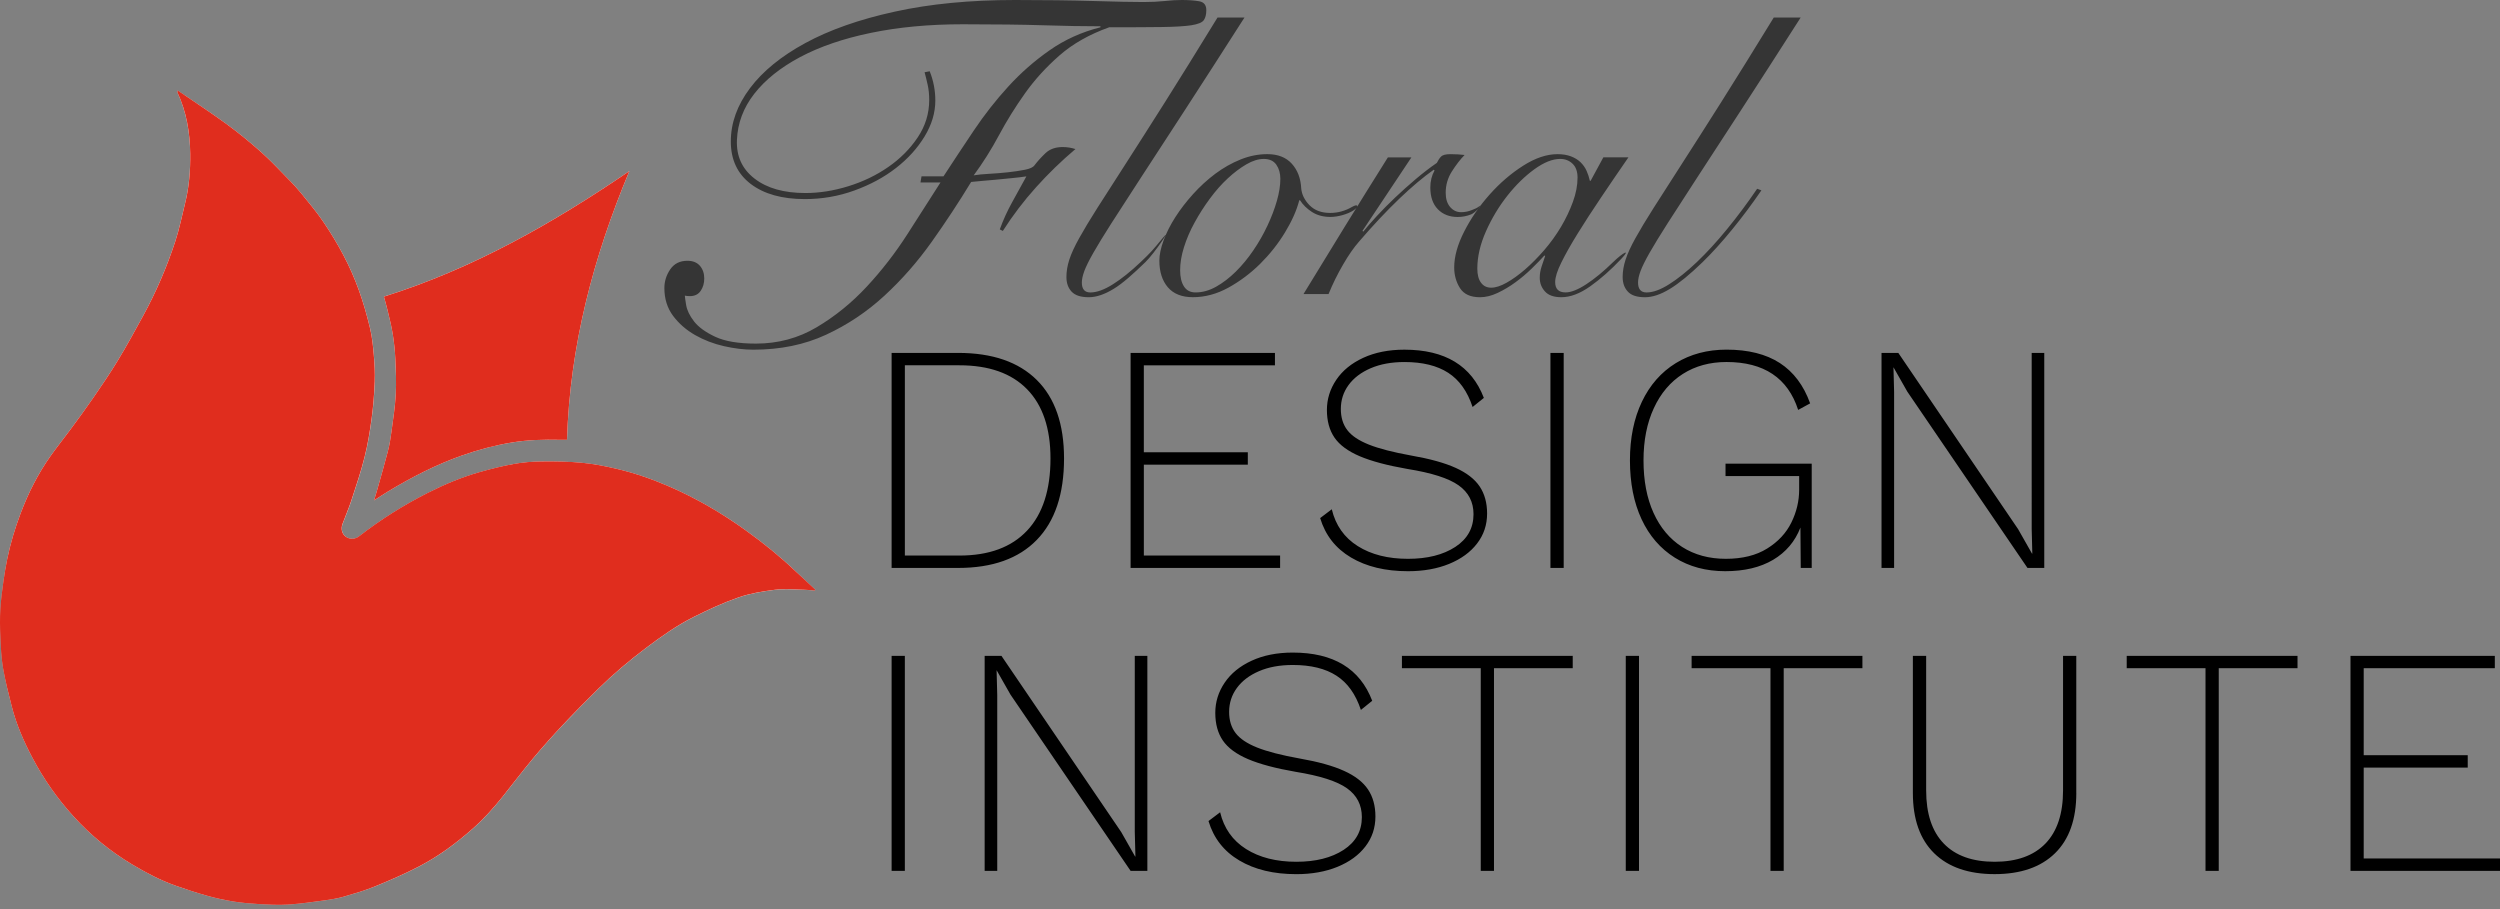 <svg width="143" height="52" viewBox="0 0 143 52" xmlns="http://www.w3.org/2000/svg" xmlns:xlink="http://www.w3.org/1999/xlink">
  <rect x="0" y="0" width="143" height="52" fill="#808080" stroke="none"/>
  <title>
    LOGO
  </title>
  <defs>
    <polygon id="a" points="46.634 0.124 46.634 46.708 0 46.708 0 0.124 46.634 0.124"/>
  </defs>
  <g fill="none" fill-rule="evenodd">
    <g transform="translate(0 5.048)">
      <mask id="b" fill="#fff">
        <use xlink:href="#a"/>
      </mask>
      <path d="M36 4.738c-4.39 2.992-8.96 5.59-14.042 7.18.076.28.153.534.213.79.105.447.22.89.293 1.342.076.473.128.952.15 1.43.03.673.06 1.35.024 2.02-.037.697-.143 1.39-.236 2.082-.052.4-.115.8-.214 1.187-.2.776-.426 1.545-.643 2.316-.042.148-.09.294-.15.49.31-.2.564-.37.826-.528 1.334-.803 2.715-1.513 4.184-2.035.947-.336 1.914-.593 2.904-.754.893-.146 1.794-.172 2.698-.152.128.003.257 0 .427 0C32.596 14.745 33.94 9.66 36 4.74M10.16.124c-.008.095-.014.11-.01.12.515 1.11.715 2.29.73 3.504.01.956-.063 1.908-.295 2.84-.182.726-.327 1.464-.56 2.172-.487 1.476-1.098 2.903-1.844 4.268-.47.86-.94 1.72-1.45 2.56-.446.736-.935 1.448-1.424 2.16-.415.603-.85 1.193-1.286 1.783-.37.504-.762.99-1.123 1.498-.725 1.023-1.285 2.134-1.726 3.31-.315.844-.576 1.702-.756 2.584-.085.42-.16.846-.218 1.272-.072.53-.145 1.063-.175 1.596-.03.52-.024 1.045 0 1.566.026.596.05 1.198.15 1.785.125.743.316 1.475.5 2.205.26 1.034.685 2.005 1.18 2.943.643 1.224 1.434 2.346 2.363 3.37.975 1.072 2.083 1.98 3.325 2.726.797.478 1.616.912 2.493 1.222.607.214 1.22.414 1.837.587.482.135.974.243 1.468.322.49.078.988.122 1.484.15.55.03 1.108.062 1.658.028.705-.045 1.407-.148 2.11-.243.36-.05.726-.11 1.077-.21.604-.176 1.212-.352 1.793-.59.868-.357 1.733-.73 2.563-1.166 1.092-.574 2.08-1.307 3.01-2.126.622-.547 1.17-1.155 1.685-1.797.587-.73 1.15-1.48 1.75-2.198.546-.653 1.112-1.29 1.694-1.91.68-.723 1.378-1.43 2.086-2.127.847-.832 1.754-1.594 2.7-2.308.876-.66 1.77-1.295 2.75-1.784.826-.412 1.668-.805 2.538-1.107.665-.23 1.38-.35 2.082-.438.543-.067 1.103-.014 1.655-.005.212.004.424.033.635.05l.03-.056c-.38-.353-.766-.703-1.142-1.06-.89-.847-1.844-1.614-2.84-2.33-1.365-.982-2.808-1.824-4.348-2.496-.998-.434-2.023-.79-3.08-1.033-.643-.15-1.296-.276-1.95-.337-.767-.07-1.54-.082-2.31-.074-.525.005-1.054.05-1.568.142-.652.117-1.298.28-1.936.46-1.046.295-2.05.716-3.02 1.21-1.373.697-2.674 1.518-3.894 2.465-.236.184-.54.19-.766.03-.216-.155-.295-.445-.187-.738.165-.447.357-.885.505-1.337.267-.816.542-1.63.75-2.463.184-.725.307-1.47.407-2.21.095-.7.15-1.407.178-2.112.02-.514-.01-1.033-.054-1.546-.045-.512-.096-1.03-.217-1.527-.178-.74-.387-1.477-.646-2.193-.24-.667-.53-1.322-.86-1.95-.353-.674-.75-1.327-1.177-1.955-.384-.565-.83-1.09-1.26-1.622-.215-.266-.45-.518-.69-.762-.527-.538-1.04-1.094-1.6-1.594-.634-.563-1.294-1.1-1.977-1.6-.9-.656-1.833-1.263-2.793-1.92" fill="#FFF" mask="url(#b)"/>
    </g>
    <path d="M10.16 5.172c.96.657 1.894 1.264 2.793 1.92.683.5 1.343 1.037 1.975 1.6.562.5 1.075 1.056 1.603 1.594.24.244.476.496.69.762.43.532.876 1.057 1.26 1.622.427.628.824 1.28 1.176 1.954.33.628.62 1.283.86 1.95.26.717.47 1.454.647 2.194.12.498.172 1.015.216 1.527.044.513.074 1.032.053 1.546-.028.706-.083 1.413-.178 2.112-.1.742-.223 1.486-.406 2.21-.21.833-.485 1.648-.752 2.464-.148.452-.34.89-.505 1.337-.108.293-.03.583.187.736.225.16.53.155.766-.03 1.22-.946 2.52-1.767 3.895-2.465.97-.493 1.974-.914 3.02-1.21.64-.18 1.285-.342 1.937-.46.514-.09 1.043-.136 1.566-.14.77-.01 1.545.002 2.31.073.656.06 1.31.188 1.95.337 1.06.244 2.084.6 3.082 1.034 1.54.67 2.983 1.513 4.348 2.495.996.716 1.95 1.483 2.84 2.33.376.357.76.707 1.14 1.06l-.028.056c-.21-.017-.423-.046-.634-.05-.55-.008-1.11-.062-1.654.006-.703.088-1.417.207-2.082.438-.87.302-1.712.695-2.538 1.106-.98.49-1.874 1.125-2.75 1.785-.946.714-1.853 1.476-2.7 2.308-.708.696-1.407 1.404-2.087 2.128-.583.62-1.15 1.257-1.694 1.91-.6.72-1.164 1.47-1.75 2.2-.516.64-1.064 1.25-1.686 1.796-.93.82-1.918 1.552-3.01 2.126-.83.436-1.695.81-2.562 1.166-.58.238-1.19.414-1.794.59-.35.1-.715.16-1.077.21-.702.095-1.404.197-2.11.242-.55.035-1.106.004-1.658-.027-.497-.028-.995-.072-1.485-.15-.494-.08-.986-.187-1.468-.322-.618-.172-1.23-.372-1.836-.586-.876-.31-1.695-.744-2.492-1.222-1.242-.746-2.35-1.654-3.325-2.727-.93-1.023-1.72-2.146-2.364-3.37-.495-.937-.92-1.91-1.18-2.942-.184-.73-.375-1.462-.5-2.204C.07 37.6.045 37 .02 36.403c-.024-.52-.03-1.045 0-1.566.03-.534.104-1.066.176-1.596.06-.426.133-.85.218-1.272.18-.882.44-1.74.757-2.584.442-1.176 1.002-2.287 1.727-3.31.36-.508.754-.994 1.123-1.497.435-.59.87-1.18 1.286-1.785.49-.71.978-1.423 1.425-2.16.51-.838.98-1.7 1.45-2.56.747-1.364 1.358-2.79 1.844-4.267.234-.71.38-1.446.56-2.172.233-.932.306-1.884.295-2.84-.015-1.213-.215-2.393-.73-3.505-.004-.008.002-.023.01-.118zM36 9.786c-2.06 4.92-3.404 10.006-3.567 15.37-.17 0-.3.003-.427 0-.904-.02-1.805.005-2.698.15-.99.162-1.957.42-2.904.755-1.47.523-2.85 1.233-4.185 2.036-.263.157-.517.33-.827.527.06-.195.108-.34.15-.49.217-.77.443-1.54.643-2.316.1-.388.162-.788.215-1.187.094-.692.2-1.385.237-2.08.036-.673.007-1.35-.024-2.022-.022-.478-.074-.957-.15-1.43-.072-.45-.188-.896-.292-1.34-.06-.258-.136-.51-.212-.792 5.08-1.59 9.652-4.188 14.04-7.18z" fill="#E02D1E"/>
    <path d="M71.186 1c-1.308 2.045-2.447 3.814-3.417 5.307l-2.493 3.83c-.69 1.06-1.257 1.935-1.697 2.624-.44.69-.787 1.255-1.037 1.695-.25.44-.422.787-.518 1.045-.095.258-.143.477-.143.66 0 .378.162.567.485.567.367 0 .797-.155 1.29-.466.492-.31 1.02-.733 1.587-1.27.566-.54.666-.645 1.254-1.365s-.434.833-.978 1.364c-.72.696-1.297 1.215-1.82 1.533-.52.318-.995.477-1.42.477-.457 0-.784-.106-.982-.318-.2-.212-.298-.493-.298-.84 0-.32.055-.65.165-.99.11-.34.298-.75.563-1.227.264-.477.613-1.057 1.047-1.74.433-.68.97-1.518 1.61-2.51.64-.992 1.392-2.174 2.26-3.545.866-1.372 1.866-2.982 2.998-4.83h1.543zm6.217 11.045c-.317.205-.874.364-1.3.364-.412 0-.765-.096-1.06-.285-.293-.19-.52-.413-.682-.67h-.043c-.147.575-.42 1.19-.816 1.84-.396.652-.87 1.25-1.42 1.796-.552.546-1.16 1-1.82 1.365-.662.363-1.338.545-2.03.545-.63 0-1.108-.19-1.432-.568-.323-.38-.485-.887-.485-1.523 0-.334.08-.72.243-1.16.162-.44.386-.883.672-1.33.287-.447.625-.886 1.015-1.318.39-.432.812-.818 1.267-1.16.456-.34.937-.612 1.444-.817.507-.205 1.018-.307 1.533-.307.602 0 1.07.182 1.4.546.33.363.51.833.54 1.41.03.347.187.67.474.965.287.294.68.442 1.18.442.44 0 .856-.114 1.246-.34.39-.228.395 0 .077.203zm-9.68 4.34c.148.23.37.342.663.342.397 0 .79-.11 1.18-.33.39-.22.764-.507 1.124-.863.36-.356.694-.76 1.003-1.216.31-.454.577-.924.805-1.41.227-.484.408-.957.54-1.42.132-.46.198-.882.198-1.26 0-.32-.077-.588-.23-.808-.156-.22-.394-.33-.718-.33-.308 0-.64.103-.992.308-.353.204-.71.473-1.07.807-.36.333-.7.72-1.024 1.16-.324.438-.614.893-.87 1.362-.26.47-.46.94-.608 1.41-.147.47-.22.908-.22 1.318 0 .393.073.704.22.93zM80.734 9l-2.8 4.205.043.045c.206-.258.467-.557.783-.898.315-.34.66-.69 1.035-1.045.375-.356.768-.71 1.18-1.057.41-.348.816-.66 1.212-.932.074-.15.155-.273.243-.363.088-.09.264-.137.53-.137.16 0 .304.004.43.012.124.007.253.018.385.034-.25.257-.493.572-.728.943-.235.37-.353.776-.353 1.216 0 .348.085.62.254.818.17.198.38.296.628.296.22 0 .438-.045.65-.136.214-.09.214-.076.405-.213.192-.136-.23.376-.48.474-.25.1-.507.15-.772.15-.47 0-.85-.15-1.135-.444-.287-.296-.43-.708-.43-1.24 0-.362.08-.688.242-.976l-.044-.045c-.602.424-1.263.98-1.983 1.67-.72.69-1.485 1.504-2.293 2.443-.294.334-.6.773-.915 1.318-.317.546-.593 1.106-.828 1.682H74.56c.793-1.303 1.586-2.598 2.38-3.886.794-1.288 1.61-2.6 2.447-3.932h1.345zm10.98 0h1.432c-.544.788-1.066 1.553-1.565 2.295-.5.743-.945 1.428-1.334 2.057-.39.63-.702 1.182-.937 1.66-.237.477-.354.852-.354 1.124 0 .394.198.59.595.59.31 0 .703-.154 1.18-.465.478-.31.997-.737 1.555-1.283.56-.545 1.03-.78.44-.16-.587.622-1.175 1.14-1.763 1.558-.588.417-1.14.625-1.653.625-.428 0-.74-.11-.938-.33-.2-.22-.298-.48-.298-.784 0-.212.033-.42.1-.625.065-.203.135-.412.21-.624l-.045-.022c-.192.212-.43.458-.718.738-.287.28-.595.542-.926.784-.33.243-.672.447-1.025.614-.352.167-.69.25-1.013.25-.544 0-.926-.174-1.147-.523-.22-.348-.33-.742-.33-1.182 0-.62.19-1.306.573-2.056.382-.75.867-1.456 1.455-2.115.588-.66 1.227-1.208 1.918-1.648.69-.44 1.345-.66 1.962-.66.294 0 .55.043.772.126.22.084.404.197.55.34.148.145.262.308.343.49.08.182.143.37.187.568h.044L91.712 9zm-7 7.17c.138.19.333.285.583.285.25 0 .544-.095.882-.285.338-.19.69-.443 1.058-.76.368-.32.73-.687 1.092-1.103.36-.417.68-.86.96-1.33.278-.47.506-.947.682-1.432.176-.484.265-.947.265-1.386 0-.35-.096-.615-.287-.796-.19-.182-.426-.273-.705-.273-.44 0-.934.198-1.478.592-.543.394-1.058.898-1.543 1.51-.485.615-.893 1.293-1.224 2.035-.33.743-.496 1.455-.496 2.137 0 .348.07.617.21.806zM103 1c-1.308 2.045-2.447 3.814-3.417 5.307-.97 1.492-1.8 2.77-2.492 3.83-.69 1.06-1.255 1.935-1.696 2.624-.44.69-.787 1.255-1.037 1.695-.25.44-.422.787-.518 1.045-.096.258-.144.477-.144.66 0 .378.162.567.485.567.37 0 .798-.155 1.29-.466.493-.31 1.022-.733 1.588-1.27.566-.54 1.143-1.168 1.73-1.888.59-.72 1.162-1.488 1.72-2.307l.243.09c-.528.774-1.086 1.52-1.674 2.24-.588.72-1.154 1.345-1.698 1.875-.72.697-1.34 1.205-1.863 1.523-.522.318-.996.477-1.422.477-.456 0-.783-.106-.98-.318-.2-.212-.3-.493-.3-.84 0-.32.056-.65.167-.99.11-.34.297-.75.562-1.227.264-.477.613-1.057 1.047-1.74.433-.68.97-1.518 1.608-2.51.64-.992 1.393-2.174 2.26-3.545.867-1.372 1.867-2.982 3-4.83H103zM52.652 10.434l.058-.347h1.258c.565-.867 1.145-1.744 1.74-2.63.595-.887 1.248-1.72 1.96-2.5.71-.78 1.5-1.474 2.368-2.08.868-.608 1.838-1.047 2.91-1.316v-.057c-.507 0-1.023-.005-1.55-.015-.526-.01-1.096-.024-1.71-.043-.615-.02-1.297-.034-2.048-.043-.75-.01-1.603-.015-2.56-.015-1.93 0-3.684.164-5.263.492-1.58.326-2.93.79-4.05 1.386-1.12.597-1.994 1.296-2.618 2.095-.624.8-.955 1.682-.994 2.646-.04.925.297 1.662 1.01 2.21.71.55 1.68.824 2.91.824.798 0 1.617-.13 2.455-.39.84-.26 1.6-.626 2.28-1.098.684-.472 1.244-1.036 1.683-1.69.44-.656.66-1.37.66-2.14 0-.327-.03-.62-.09-.88-.057-.26-.116-.497-.174-.71l.292-.057c.215.54.322 1.098.322 1.676 0 .695-.205 1.38-.614 2.053-.41.675-.955 1.277-1.638 1.807-.682.53-1.477.958-2.383 1.286-.907.328-1.848.49-2.823.49-1.306 0-2.34-.288-3.1-.866-.76-.578-1.14-1.387-1.14-2.428 0-1.06.365-2.076 1.097-3.05.73-.972 1.787-1.834 3.172-2.585 1.384-.752 3.085-1.35 5.103-1.792C53.193.222 55.49 0 58.062 0c1.716 0 3.212.02 4.49.058 1.276.038 2.227.058 2.85.058.45 0 .854-.02 1.215-.058.36-.04.687-.058.98-.058.39 0 .72.024.994.072.274.048.41.217.41.506 0 .25-.05.443-.146.578-.098.135-.337.23-.717.29-.38.057-.94.09-1.68.1-.742.01-1.746.015-3.014.015-1.13.405-2.076.94-2.836 1.605-.76.664-1.42 1.387-1.974 2.167-.556.78-1.053 1.58-1.492 2.4-.438.818-.92 1.584-1.447 2.297.234-.04.532-.07.892-.088.36-.02.717-.048 1.068-.087.35-.038.672-.086.965-.144.292-.057.478-.144.556-.26.175-.23.385-.462.628-.693.244-.23.57-.347.98-.347.254 0 .497.04.73.116-.798.674-1.55 1.402-2.25 2.182-.703.78-1.336 1.614-1.902 2.5l-.175-.087c.195-.538.43-1.054.702-1.545.273-.49.546-.987.82-1.488-.255.038-.533.072-.835.1l-.892.088c-.292.028-.565.053-.82.072-.252.02-.457.038-.613.058-.702 1.156-1.457 2.302-2.266 3.44-.808 1.136-1.71 2.162-2.705 3.077-.994.915-2.105 1.657-3.333 2.225-1.23.57-2.613.853-4.153.853-.528 0-1.088-.067-1.683-.202s-1.145-.347-1.652-.636c-.507-.29-.926-.655-1.258-1.098-.33-.444-.497-.973-.497-1.59 0-.385.112-.742.336-1.07.225-.327.55-.49.98-.49.312 0 .55.096.717.288.165.193.248.434.248.723 0 .27-.067.506-.204.708-.136.202-.34.303-.614.303-.117 0-.214-.01-.292-.028 0 .057.024.236.073.534.05.3.2.612.453.94.254.327.658.62 1.214.88.556.26 1.33.39 2.325.39 1.267 0 2.427-.312 3.48-.938 1.053-.626 2.008-1.402 2.866-2.327.86-.925 1.634-1.926 2.326-3.005l1.886-2.948h-1.14z" fill="#353535"/>
    <path d="M59.303 21.733c1.04 1.03 1.56 2.528 1.56 4.49 0 2.04-.52 3.592-1.56 4.66-1.04 1.07-2.54 1.603-4.498 1.603H51v-12.3h3.805c1.958 0 3.457.516 4.498 1.547zm-.555 8.62c.893-.95 1.34-2.327 1.34-4.13 0-1.726-.447-3.046-1.34-3.96-.892-.912-2.182-1.368-3.87-1.368h-3.12v10.883h3.12c1.688 0 2.978-.476 3.87-1.426zm14.474 1.425v.708H64.67v-12.3h8.257v.71h-7.5v4.974h5.948v.708h-5.947v5.2h7.794zm11.657-9.02l-.647.522c-.296-.895-.76-1.547-1.395-1.957-.634-.41-1.468-.615-2.503-.615-.738 0-1.382.118-1.93.354s-.97.556-1.265.96c-.296.404-.443.86-.443 1.37 0 .484.123.888.37 1.21.245.324.658.6 1.237.83.578.23 1.385.438 2.42.625 1.07.186 1.92.422 2.548.708.628.285 1.084.64 1.367 1.062.282.422.424.938.424 1.547 0 .646-.19 1.217-.573 1.714-.38.497-.913.885-1.596 1.165-.684.28-1.47.42-2.355.42-1.294 0-2.38-.262-3.26-.784-.882-.522-1.47-1.274-1.765-2.255l.665-.504c.22.92.717 1.623 1.486 2.107.77.485 1.727.727 2.873.727 1.107 0 2.01-.227 2.705-.68.695-.454 1.043-1.078 1.043-1.873 0-.695-.283-1.245-.85-1.648-.566-.404-1.545-.718-2.936-.94-1.145-.2-2.054-.442-2.725-.728-.67-.286-1.15-.64-1.44-1.062-.29-.423-.435-.95-.435-1.584 0-.622.18-1.196.536-1.724.357-.528.87-.948 1.542-1.258.672-.31 1.457-.466 2.355-.466 2.328 0 3.842.92 4.544 2.758zm4.564 9.728h-.758v-12.3h.758v12.3zm14.187-5.964v5.964h-.627l-.018-2.31c-.308.794-.83 1.41-1.56 1.844-.734.435-1.648.652-2.744.652-1.095 0-2.056-.258-2.88-.773-.826-.517-1.46-1.25-1.903-2.2-.443-.95-.665-2.072-.665-3.364 0-1.28.228-2.398.683-3.354.456-.957 1.102-1.693 1.94-2.21.837-.514 1.804-.772 2.9-.772 1.243 0 2.26.255 3.047.764.788.51 1.367 1.28 1.737 2.31l-.685.374c-.59-1.827-1.958-2.74-4.1-2.74-.948 0-1.78.227-2.494.68-.713.454-1.267 1.106-1.66 1.957-.395.85-.592 1.848-.592 2.99 0 1.157.19 2.157.572 3 .382.846.927 1.495 1.635 1.95.708.452 1.542.68 2.503.68.948 0 1.736-.197 2.364-.588.628-.39 1.09-.888 1.385-1.49.296-.603.444-1.228.444-1.874v-.782H98.7v-.708h4.93zm13.302 5.964h-.96L109.1 22.404l-.794-1.398.037 1.417v10.063h-.72v-12.3h.96l6.853 10.082.794 1.398h.018l-.036-1.416V20.186h.72v12.3zM51.757 49.814H51v-12.3h.757v12.3zm13.874 0h-.96L57.8 39.732l-.795-1.398.037 1.416v10.064h-.72v-12.3h.96l6.853 10.082.794 1.398h.017l-.037-1.417V37.514h.72v12.3zm12.858-9.728l-.646.522c-.296-.895-.76-1.547-1.395-1.957-.634-.41-1.468-.614-2.502-.614-.74 0-1.383.118-1.93.354-.55.236-.97.556-1.266.96-.296.404-.444.86-.444 1.37 0 .484.123.888.37 1.21.246.324.658.6 1.237.83.58.23 1.385.438 2.42.624 1.07.187 1.92.423 2.548.71.63.284 1.085.638 1.368 1.06.283.423.425.94.425 1.548 0 .646-.19 1.217-.572 1.714-.38.497-.914.885-1.597 1.165-.684.28-1.47.42-2.355.42-1.293 0-2.38-.26-3.26-.783-.88-.52-1.47-1.273-1.764-2.255l.665-.503c.22.92.716 1.62 1.486 2.105.77.485 1.727.727 2.872.727 1.108 0 2.01-.227 2.706-.68.695-.454 1.043-1.078 1.043-1.873 0-.697-.283-1.247-.85-1.65-.566-.404-1.545-.718-2.936-.942-1.144-.198-2.053-.44-2.724-.726-.67-.286-1.15-.64-1.44-1.063-.29-.423-.434-.95-.434-1.585 0-.62.178-1.195.535-1.723.357-.528.87-.948 1.543-1.258.67-.31 1.456-.466 2.355-.466 2.327 0 3.842.92 4.543 2.758zm11.473-1.864h-4.506v11.592h-.757V38.222H80.19v-.708h9.77v.708zm3.79 11.592h-.758v-12.3h.757v12.3zm12.783-11.592h-4.507v11.592h-.757V38.222H96.76v-.708h9.77v.708zm12.23 7.138c0 1.503-.407 2.652-1.22 3.447-.812.795-1.964 1.193-3.454 1.193-1.49 0-2.642-.398-3.455-1.193-.812-.795-1.22-1.944-1.22-3.447v-7.846h.76v7.697c0 1.33.334 2.343 1.005 3.038.67.696 1.64 1.044 2.91 1.044 1.268 0 2.237-.348 2.91-1.044.67-.695 1.005-1.708 1.005-3.037v-7.696h.757v7.846zm12.654-7.138h-4.507v11.592h-.757V38.222h-4.507v-.708h9.77v.708zM143 49.105v.71h-8.552v-12.3h8.256v.707h-7.5v4.976h5.95v.708h-5.95v5.2H143z" fill="#000"/>
  </g>
</svg>
